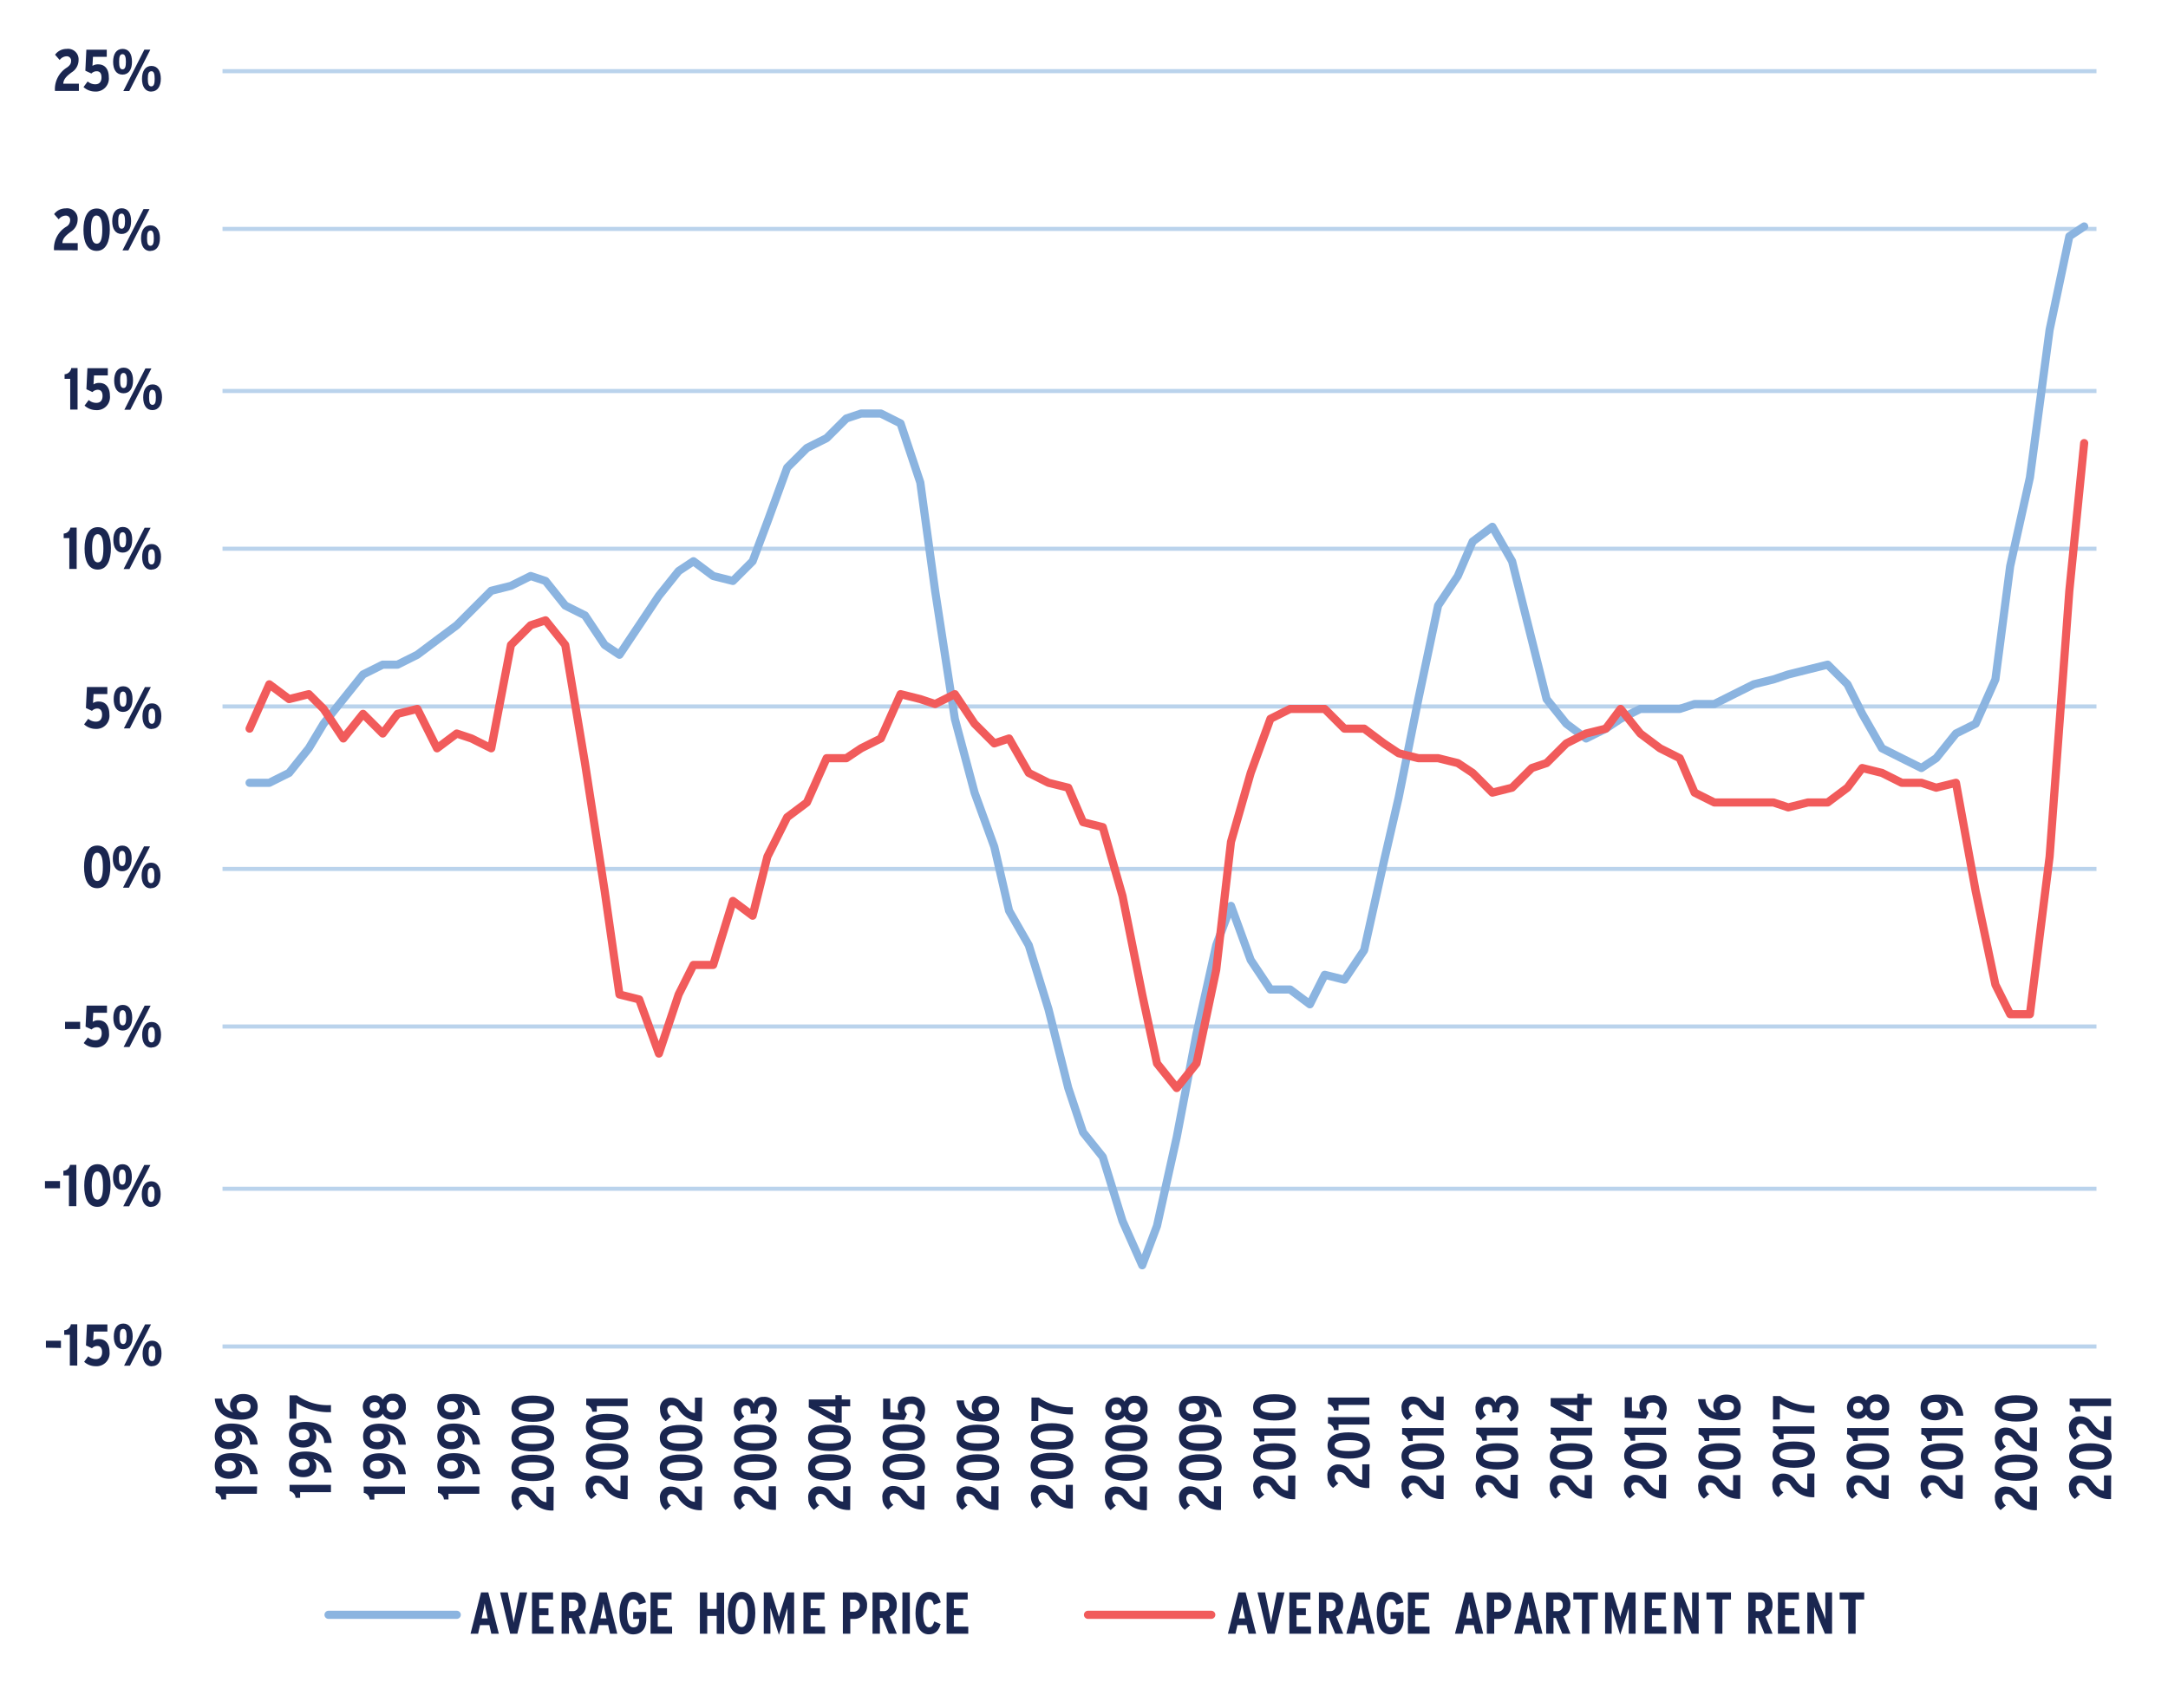 <?xml version="1.0" encoding="UTF-8"?>
<svg xmlns="http://www.w3.org/2000/svg" xmlns:xlink="http://www.w3.org/1999/xlink" id="Layer_1" data-name="Layer 1" viewBox="0 0 412.24 324.91">
  <defs>
    <style>.cls-1,.cls-2,.cls-3,.cls-5,.cls-7,.cls-8{fill:none;}.cls-1{clip-rule:evenodd;}.cls-2{fill-rule:evenodd;}.cls-4{clip-path:url(#clip-path);}.cls-5{stroke:#bad3ec;stroke-width:0.78px;}.cls-5,.cls-7,.cls-8{stroke-linejoin:round;}.cls-6{clip-path:url(#clip-path-3);}.cls-7{stroke:#8bb4e0;}.cls-7,.cls-8{stroke-linecap:round;stroke-width:1.55px;}.cls-8{stroke:#f15b5b;}.cls-9{clip-path:url(#clip-path-6);}.cls-10{fill:#1a2650;}.cls-11{clip-path:url(#clip-path-29);}.cls-12{clip-path:url(#clip-path-30);}.cls-13{clip-path:url(#clip-path-31);}.cls-14{clip-path:url(#clip-path-32);}.cls-15{clip-path:url(#clip-path-33);}.cls-16{clip-path:url(#clip-path-34);}.cls-17{clip-path:url(#clip-path-35);}.cls-18{clip-path:url(#clip-path-36);}.cls-19{clip-path:url(#clip-path-37);}.cls-20{clip-path:url(#clip-path-38);}.cls-21{clip-path:url(#clip-path-39);}.cls-22{clip-path:url(#clip-path-40);}.cls-23{clip-path:url(#clip-path-41);}.cls-24{clip-path:url(#clip-path-42);}.cls-25{clip-path:url(#clip-path-43);}.cls-26{clip-path:url(#clip-path-44);}.cls-27{clip-path:url(#clip-path-45);}.cls-28{clip-path:url(#clip-path-46);}.cls-29{clip-path:url(#clip-path-47);}.cls-30{clip-path:url(#clip-path-48);}.cls-31{clip-path:url(#clip-path-49);}.cls-32{clip-path:url(#clip-path-50);}.cls-33{clip-path:url(#clip-path-51);}.cls-34{clip-path:url(#clip-path-52);}.cls-35{clip-path:url(#clip-path-53);}.cls-36{clip-path:url(#clip-path-54);}.cls-37{clip-path:url(#clip-path-55);}.cls-38{clip-path:url(#clip-path-56);}.cls-39{clip-path:url(#clip-path-57);}.cls-40{clip-path:url(#clip-path-58);}.cls-41{clip-path:url(#clip-path-59);}.cls-42{clip-path:url(#clip-path-60);}.cls-43{clip-path:url(#clip-path-61);}.cls-44{clip-path:url(#clip-path-62);}.cls-45{clip-path:url(#clip-path-63);}.cls-46{clip-path:url(#clip-path-64);}.cls-47{clip-path:url(#clip-path-65);}.cls-48{clip-path:url(#clip-path-66);}.cls-49{clip-path:url(#clip-path-67);}.cls-50{clip-path:url(#clip-path-68);}.cls-51{clip-path:url(#clip-path-69);}.cls-52{clip-path:url(#clip-path-70);}.cls-53{clip-path:url(#clip-path-71);}.cls-54{clip-path:url(#clip-path-72);}.cls-55{clip-path:url(#clip-path-73);}.cls-56{clip-path:url(#clip-path-74);}.cls-57{clip-path:url(#clip-path-75);}.cls-58{clip-path:url(#clip-path-76);}.cls-59{clip-path:url(#clip-path-77);}.cls-60{clip-path:url(#clip-path-78);}.cls-61{clip-path:url(#clip-path-79);}.cls-62{clip-path:url(#clip-path-80);}</style>
    <clipPath id="clip-path">
      <polygon class="cls-1" points="-0.36 324.91 412.24 324.91 412.24 0 -0.36 0 -0.36 324.91 -0.36 324.91"></polygon>
    </clipPath>
    <clipPath id="clip-path-3">
      <polygon class="cls-1" points="41.84 256.56 399.11 256.56 399.11 13.11 41.84 13.11 41.84 256.56 41.84 256.56"></polygon>
    </clipPath>
    <clipPath id="clip-path-6">
      <rect class="cls-3" x="-0.36" width="412.6" height="324.91"></rect>
    </clipPath>
    <clipPath id="clip-path-29">
      <polygon class="cls-1" points="36.21 324.91 52.15 324.91 52.15 201.31 36.21 201.31 36.21 324.91 36.21 324.91"></polygon>
    </clipPath>
    <clipPath id="clip-path-30">
      <rect class="cls-3" x="36.21" y="201.31" width="15.94" height="123.6"></rect>
    </clipPath>
    <clipPath id="clip-path-31">
      <polygon class="cls-1" points="50.28 324.91 66.22 324.91 66.22 203.19 50.28 203.19 50.28 324.91 50.28 324.91"></polygon>
    </clipPath>
    <clipPath id="clip-path-32">
      <rect class="cls-3" x="50.28" y="203.19" width="15.94" height="121.72"></rect>
    </clipPath>
    <clipPath id="clip-path-33">
      <polygon class="cls-1" points="64.34 324.91 80.28 324.91 80.28 201.31 64.34 201.31 64.34 324.91 64.34 324.91"></polygon>
    </clipPath>
    <clipPath id="clip-path-34">
      <rect class="cls-3" x="64.34" y="201.31" width="15.94" height="123.6"></rect>
    </clipPath>
    <clipPath id="clip-path-35">
      <polygon class="cls-1" points="78.41 324.91 94.35 324.91 94.35 201.31 78.41 201.31 78.41 324.91 78.41 324.91"></polygon>
    </clipPath>
    <clipPath id="clip-path-36">
      <rect class="cls-3" x="78.41" y="201.31" width="15.94" height="123.6"></rect>
    </clipPath>
    <clipPath id="clip-path-37">
      <polygon class="cls-1" points="92.47 324.91 108.42 324.91 108.42 192.89 92.47 192.89 92.47 324.91 92.47 324.91"></polygon>
    </clipPath>
    <clipPath id="clip-path-38">
      <rect class="cls-3" x="92.47" y="192.89" width="15.94" height="132.02"></rect>
    </clipPath>
    <clipPath id="clip-path-39">
      <polygon class="cls-1" points="106.54 324.91 122.48 324.91 122.48 199.44 106.54 199.44 106.54 324.91 106.54 324.91"></polygon>
    </clipPath>
    <clipPath id="clip-path-40">
      <rect class="cls-3" x="106.54" y="199.44" width="15.94" height="125.47"></rect>
    </clipPath>
    <clipPath id="clip-path-41">
      <polygon class="cls-1" points="120.61 324.91 136.55 324.91 136.55 192.89 120.61 192.89 120.61 324.91 120.61 324.91"></polygon>
    </clipPath>
    <clipPath id="clip-path-42">
      <rect class="cls-3" x="120.61" y="192.89" width="15.94" height="132.02"></rect>
    </clipPath>
    <clipPath id="clip-path-43">
      <polygon class="cls-1" points="134.67 324.91 150.61 324.91 150.61 193.82 134.67 193.82 134.67 324.91 134.67 324.91"></polygon>
    </clipPath>
    <clipPath id="clip-path-44">
      <rect class="cls-3" x="134.67" y="193.82" width="15.94" height="131.09"></rect>
    </clipPath>
    <clipPath id="clip-path-45">
      <polygon class="cls-1" points="148.74 324.91 164.68 324.91 164.68 192.89 148.74 192.89 148.74 324.91 148.74 324.91"></polygon>
    </clipPath>
    <clipPath id="clip-path-46">
      <rect class="cls-3" x="148.74" y="192.89" width="15.94" height="132.02"></rect>
    </clipPath>
    <clipPath id="clip-path-47">
      <polygon class="cls-1" points="162.8 324.91 178.74 324.91 178.74 193.82 162.8 193.82 162.8 324.91 162.8 324.91"></polygon>
    </clipPath>
    <clipPath id="clip-path-48">
      <rect class="cls-3" x="162.8" y="193.82" width="15.94" height="131.09"></rect>
    </clipPath>
    <clipPath id="clip-path-49">
      <polygon class="cls-1" points="176.87 324.91 192.81 324.91 192.81 192.89 176.87 192.89 176.87 324.91 176.87 324.91"></polygon>
    </clipPath>
    <clipPath id="clip-path-50">
      <rect class="cls-3" x="176.87" y="192.89" width="15.94" height="132.02"></rect>
    </clipPath>
    <clipPath id="clip-path-51">
      <polygon class="cls-1" points="190.94 324.91 206.88 324.91 206.88 194.76 190.94 194.76 190.94 324.91 190.94 324.91"></polygon>
    </clipPath>
    <clipPath id="clip-path-52">
      <rect class="cls-3" x="190.93" y="194.76" width="15.94" height="130.15"></rect>
    </clipPath>
    <clipPath id="clip-path-53">
      <polygon class="cls-1" points="205 324.91 220.94 324.91 220.94 192.89 205 192.89 205 324.91 205 324.91"></polygon>
    </clipPath>
    <clipPath id="clip-path-54">
      <rect class="cls-3" x="205" y="192.89" width="15.94" height="132.02"></rect>
    </clipPath>
    <clipPath id="clip-path-55">
      <polygon class="cls-1" points="219.07 324.91 235.01 324.91 235.01 192.89 219.07 192.89 219.07 324.91 219.07 324.91"></polygon>
    </clipPath>
    <clipPath id="clip-path-56">
      <rect class="cls-3" x="219.07" y="192.89" width="15.94" height="132.02"></rect>
    </clipPath>
    <clipPath id="clip-path-57">
      <polygon class="cls-1" points="234.07 324.91 250.01 324.91 250.01 199.44 234.07 199.44 234.07 324.91 234.07 324.91"></polygon>
    </clipPath>
    <clipPath id="clip-path-58">
      <rect class="cls-3" x="234.07" y="199.44" width="15.94" height="125.47"></rect>
    </clipPath>
    <clipPath id="clip-path-59">
      <polygon class="cls-1" points="248.14 324.91 264.08 324.91 264.08 206.93 248.14 206.93 248.14 324.91 248.14 324.91"></polygon>
    </clipPath>
    <clipPath id="clip-path-60">
      <rect class="cls-3" x="248.14" y="206.93" width="15.94" height="117.98"></rect>
    </clipPath>
    <clipPath id="clip-path-61">
      <polygon class="cls-1" points="262.2 324.91 278.14 324.91 278.14 200.38 262.2 200.38 262.2 324.91 262.2 324.91"></polygon>
    </clipPath>
    <clipPath id="clip-path-62">
      <rect class="cls-3" x="262.2" y="200.38" width="15.94" height="124.53"></rect>
    </clipPath>
    <clipPath id="clip-path-63">
      <polygon class="cls-1" points="276.27 324.91 292.21 324.91 292.21 200.38 276.27 200.38 276.27 324.91 276.27 324.91"></polygon>
    </clipPath>
    <clipPath id="clip-path-64">
      <rect class="cls-3" x="276.27" y="200.38" width="15.94" height="124.53"></rect>
    </clipPath>
    <clipPath id="clip-path-65">
      <polygon class="cls-1" points="290.33 324.91 306.27 324.91 306.27 200.38 290.33 200.38 290.33 324.91 290.33 324.91"></polygon>
    </clipPath>
    <clipPath id="clip-path-66">
      <rect class="cls-3" x="290.33" y="200.38" width="15.94" height="124.53"></rect>
    </clipPath>
    <clipPath id="clip-path-67">
      <polygon class="cls-1" points="304.4 324.91 320.34 324.91 320.34 201.31 304.4 201.31 304.4 324.91 304.4 324.91"></polygon>
    </clipPath>
    <clipPath id="clip-path-68">
      <rect class="cls-3" x="304.4" y="201.31" width="15.94" height="123.6"></rect>
    </clipPath>
    <clipPath id="clip-path-69">
      <polygon class="cls-1" points="318.46 324.91 334.41 324.91 334.41 200.38 318.46 200.38 318.46 324.91 318.46 324.91"></polygon>
    </clipPath>
    <clipPath id="clip-path-70">
      <rect class="cls-3" x="318.46" y="200.38" width="15.94" height="124.53"></rect>
    </clipPath>
    <clipPath id="clip-path-71">
      <polygon class="cls-1" points="332.53 324.91 348.47 324.91 348.47 202.25 332.53 202.25 332.53 324.91 332.53 324.91"></polygon>
    </clipPath>
    <clipPath id="clip-path-72">
      <rect class="cls-3" x="332.53" y="202.25" width="15.94" height="122.66"></rect>
    </clipPath>
    <clipPath id="clip-path-73">
      <polygon class="cls-1" points="346.6 324.91 362.54 324.91 362.54 200.38 346.6 200.38 346.6 324.91 346.6 324.91"></polygon>
    </clipPath>
    <clipPath id="clip-path-74">
      <rect class="cls-3" x="346.6" y="200.38" width="15.94" height="124.53"></rect>
    </clipPath>
    <clipPath id="clip-path-75">
      <polygon class="cls-1" points="360.66 324.91 376.6 324.91 376.6 200.38 360.66 200.38 360.66 324.91 360.66 324.91"></polygon>
    </clipPath>
    <clipPath id="clip-path-76">
      <rect class="cls-3" x="360.66" y="200.38" width="15.94" height="124.53"></rect>
    </clipPath>
    <clipPath id="clip-path-77">
      <polygon class="cls-1" points="374.73 324.91 390.67 324.91 390.67 192.89 374.73 192.89 374.73 324.91 374.73 324.91"></polygon>
    </clipPath>
    <clipPath id="clip-path-78">
      <rect class="cls-3" x="374.73" y="192.89" width="15.94" height="132.02"></rect>
    </clipPath>
    <clipPath id="clip-path-79">
      <polygon class="cls-1" points="388.79 324.91 404.74 324.91 404.74 200.38 388.79 200.38 388.79 324.91 388.79 324.91"></polygon>
    </clipPath>
    <clipPath id="clip-path-80">
      <rect class="cls-3" x="388.79" y="200.38" width="15.94" height="124.53"></rect>
    </clipPath>
  </defs>
  <g class="cls-4">
    <path class="cls-5" d="M42.31,256.09H398.64m-356.33-30H398.64M42.31,195.23H398.64M42.31,134.36H398.64m-356.33-30H398.64m-356.33-30H398.64M42.31,43.54H398.64m-356.33-30H398.64"></path>
  </g>
  <g class="cls-4">
    <line class="cls-5" x1="42.31" y1="165.26" x2="398.64" y2="165.26"></line>
  </g>
  <g class="cls-6">
    <polyline class="cls-7" points="47.46 148.88 51.21 148.88 54.97 147 58.72 142.32 61.53 137.64 65.28 132.96 69.03 128.28 72.78 126.41 75.59 126.41 79.35 124.53 83.1 121.72 86.85 118.92 89.66 116.11 93.41 112.36 97.16 111.42 100.91 109.55 103.73 110.49 107.48 115.17 111.23 117.04 114.98 122.66 117.79 124.53 121.54 118.92 125.29 113.3 129.04 108.61 131.86 106.74 135.61 109.55 139.36 110.49 143.11 106.74 145.92 99.25 149.68 88.95 153.43 85.21 157.18 83.33 160.93 79.59 163.74 78.65 167.49 78.65 171.24 80.53 174.99 91.76 177.81 112.36 181.56 136.71 185.31 150.75 189.06 161.05 191.87 173.22 195.62 179.78 199.37 191.95 203.13 206.93 205.94 215.36 209.69 220.04 213.44 232.21 217.19 240.64 220 233.15 223.75 216.29 227.51 196.63 231.26 179.78 234.07 172.29 237.82 182.59 241.57 188.2 245.32 188.2 249.07 191.01 251.89 185.4 255.64 186.33 259.39 180.71 263.14 163.86 265.95 151.69 269.7 132.96 273.45 115.17 277.2 109.55 280.02 103 283.77 100.19 287.52 106.74 291.27 121.72 294.08 132.96 297.83 137.64 301.59 140.45 305.34 138.58 308.15 136.71 311.9 134.83 315.65 134.83 319.4 134.83 322.22 133.9 325.97 133.9 329.72 132.02 333.47 130.15 337.22 129.22 340.03 128.28 343.78 127.34 347.53 126.41 351.29 130.15 354.1 135.77 357.85 142.32 361.6 144.2 365.35 146.07 368.16 144.2 371.92 139.51 375.67 137.64 379.42 129.22 382.23 107.68 385.98 90.83 389.73 62.73 393.48 44.94 396.3 43.07"></polyline>
  </g>
  <g class="cls-6">
    <polyline class="cls-8" points="47.46 138.58 51.21 130.15 54.97 132.96 58.72 132.02 61.53 134.83 65.28 140.45 69.03 135.77 72.78 139.51 75.59 135.77 79.35 134.83 83.1 142.32 86.85 139.51 89.66 140.45 93.41 142.32 97.16 122.66 100.91 118.92 103.73 117.98 107.48 122.66 111.23 145.13 114.98 169.48 117.79 189.14 121.54 190.08 125.29 200.38 129.04 189.14 131.86 183.52 135.61 183.52 139.36 171.35 143.11 174.16 145.92 162.92 149.68 155.43 153.43 152.62 157.18 144.2 160.93 144.2 163.74 142.32 167.49 140.45 171.24 132.02 174.99 132.96 177.81 133.9 181.56 132.02 185.31 137.64 189.06 141.39 191.87 140.45 195.62 147 199.37 148.88 203.13 149.81 205.94 156.37 209.69 157.31 213.44 170.41 217.19 189.14 220 202.25 223.75 206.93 227.51 202.25 231.26 184.46 234.07 160.11 237.82 147 241.57 136.71 245.32 134.83 249.07 134.83 251.89 134.83 255.64 138.58 259.39 138.58 263.14 141.39 265.95 143.26 269.7 144.2 273.45 144.2 277.2 145.13 280.02 147 283.77 150.75 287.52 149.81 291.27 146.07 294.08 145.13 297.83 141.39 301.59 139.51 305.34 138.58 308.15 134.83 311.9 139.51 315.65 142.32 319.4 144.2 322.22 150.75 325.97 152.62 329.72 152.62 333.47 152.62 337.22 152.62 340.03 153.56 343.78 152.62 347.53 152.62 351.29 149.81 354.1 146.07 357.85 147 361.6 148.88 365.35 148.88 368.16 149.81 371.92 148.88 375.67 169.48 379.42 187.27 382.23 192.89 385.98 192.89 389.73 162.92 393.48 112.36 396.3 84.27"></polyline>
  </g>
  <g class="cls-4">
    <g class="cls-9">
      <path class="cls-10" d="M8.73,256.32V255h2.86v1.37Z"></path>
    </g>
  </g>
  <g class="cls-4">
    <g class="cls-9">
      <path class="cls-10" d="M13.28,259.71v-5.85H12.21V253a1.36,1.36,0,0,0,1.27-1.14h1.21v7.86Z"></path>
      <path class="cls-10" d="M18.19,259.84A3.23,3.23,0,0,1,16,259l.78-1.06a2.21,2.21,0,0,0,1.46.54c.8,0,1.18-.52,1.18-1.32s-.35-1.17-.93-1.17a1.43,1.43,0,0,0-1,.44l-1.14-.54.19-4h3.88v1.36H17.82l-.1,1.72a1.89,1.89,0,0,1,1.11-.29c1.15,0,2,.8,2,2.42A2.48,2.48,0,0,1,18.19,259.84Z"></path>
      <path class="cls-10" d="M23.42,256.61c-1.16,0-1.78-.93-1.78-2.42s.62-2.46,1.8-2.46,1.79.94,1.79,2.44S24.59,256.61,23.42,256.61Zm0-3.87c-.51,0-.64.49-.64,1.43s.15,1.45.65,1.45.64-.58.64-1.43S23.94,252.74,23.43,252.74Zm1.29,7H23.59l4-7.86h1.13Zm4.19.13c-1.16,0-1.78-.93-1.78-2.43s.62-2.46,1.8-2.46,1.79,1,1.79,2.44S30.08,259.84,28.91,259.84Zm0-3.88c-.51,0-.64.5-.64,1.43s.14,1.45.65,1.45.64-.57.64-1.43S29.42,256,28.92,256Z"></path>
    </g>
  </g>
  <g class="cls-4">
    <g class="cls-9">
      <path class="cls-10" d="M8.55,226v-1.37h2.86V226Z"></path>
    </g>
  </g>
  <g class="cls-4">
    <g class="cls-9">
      <path class="cls-10" d="M13.11,229.4v-5.85H12.05v-.87a1.38,1.38,0,0,0,1.27-1.14h1.2v7.86Z"></path>
      <path class="cls-10" d="M18.51,229.53c-1.83,0-2.49-1.79-2.49-4.05s.68-4.06,2.52-4.06,2.48,1.79,2.48,4S20.34,229.53,18.51,229.53Zm0-6.74c-.75,0-1.07.9-1.07,2.67s.33,2.7,1.1,2.7,1.05-.9,1.05-2.68S19.27,222.79,18.51,222.79Z"></path>
      <path class="cls-10" d="M23.26,226.3c-1.16,0-1.77-.93-1.77-2.42s.61-2.46,1.8-2.46,1.78.94,1.78,2.44S24.43,226.3,23.26,226.3Zm0-3.87c-.5,0-.64.49-.64,1.43s.15,1.44.66,1.44.64-.57.64-1.42S23.78,222.43,23.27,222.43Zm1.3,7H23.43l4-7.86H28.6Zm4.18.13c-1.16,0-1.78-.93-1.78-2.43s.62-2.46,1.8-2.46,1.79,1,1.79,2.44S29.92,229.53,28.75,229.53Zm0-3.88c-.5,0-.64.5-.64,1.43s.15,1.45.65,1.45.64-.57.64-1.43S29.27,225.65,28.76,225.65Z"></path>
    </g>
  </g>
  <g class="cls-4">
    <g class="cls-9">
      <path class="cls-10" d="M12.37,195.71v-1.37h2.87v1.37Z"></path>
    </g>
  </g>
  <g class="cls-4">
    <g class="cls-9">
      <path class="cls-10" d="M18.09,199.23a3.31,3.31,0,0,1-2.17-.85l.79-1.07a2.19,2.19,0,0,0,1.45.54c.81,0,1.18-.52,1.18-1.32s-.35-1.16-.92-1.16a1.4,1.4,0,0,0-1,.43l-1.15-.54.19-4h3.88v1.36H17.72l-.1,1.72a1.91,1.91,0,0,1,1.11-.29c1.15,0,2,.8,2,2.42A2.48,2.48,0,0,1,18.09,199.23Z"></path>
      <path class="cls-10" d="M23.33,196c-1.16,0-1.78-.93-1.78-2.42s.62-2.46,1.8-2.46,1.79.94,1.79,2.44S24.5,196,23.33,196Zm0-3.87c-.51,0-.64.49-.64,1.43s.14,1.45.65,1.45.64-.58.64-1.43S23.84,192.13,23.34,192.13Zm1.29,7H23.5l4-7.86h1.14Zm4.18.13c-1.15,0-1.77-.93-1.77-2.43s.62-2.46,1.8-2.46,1.79.95,1.79,2.44S30,199.23,28.81,199.23Zm0-3.88c-.51,0-.65.5-.65,1.43s.15,1.45.66,1.45.64-.57.64-1.43S29.33,195.35,28.83,195.35Z"></path>
    </g>
  </g>
  <g class="cls-4">
    <g class="cls-9">
      <path class="cls-10" d="M18.48,168.93c-1.84,0-2.5-1.79-2.5-4.05s.69-4.06,2.52-4.06,2.48,1.79,2.48,4S20.3,168.93,18.48,168.93Zm0-6.74c-.76,0-1.07.9-1.07,2.67s.32,2.7,1.09,2.7,1.06-.9,1.06-2.68S19.23,162.19,18.48,162.19Z"></path>
      <path class="cls-10" d="M23.23,165.71c-1.16,0-1.78-.94-1.78-2.43s.62-2.46,1.8-2.46,1.79.94,1.79,2.44S24.4,165.71,23.23,165.71Zm0-3.88c-.51,0-.64.49-.64,1.43s.14,1.45.65,1.45.64-.58.64-1.43S23.74,161.83,23.24,161.83Zm1.29,7H23.39l4-7.86h1.14Zm4.18.13c-1.15,0-1.77-.93-1.77-2.43s.62-2.46,1.8-2.46,1.78,1,1.78,2.44S29.88,168.93,28.71,168.93Zm0-3.88c-.5,0-.64.5-.64,1.43s.15,1.45.66,1.45.64-.57.64-1.43S29.23,165.05,28.72,165.05Z"></path>
    </g>
  </g>
  <g class="cls-4">
    <g class="cls-9">
      <path class="cls-10" d="M18.16,138.63a3.23,3.23,0,0,1-2.17-.86l.79-1.06a2.19,2.19,0,0,0,1.45.54c.81,0,1.18-.52,1.18-1.32s-.35-1.17-.92-1.17a1.41,1.41,0,0,0-1,.44l-1.15-.54.19-4h3.88V132H17.79l-.1,1.72a1.89,1.89,0,0,1,1.11-.29c1.15,0,2,.79,2,2.42A2.48,2.48,0,0,1,18.16,138.63Z"></path>
      <path class="cls-10" d="M23.39,135.4c-1.16,0-1.77-.93-1.77-2.42s.61-2.46,1.8-2.46,1.78.94,1.78,2.44S24.56,135.4,23.39,135.4Zm0-3.87c-.5,0-.64.49-.64,1.43s.15,1.44.66,1.44.64-.57.64-1.42S23.91,131.53,23.4,131.53Zm1.3,7H23.56l4-7.86h1.13Zm4.18.13c-1.16,0-1.78-.93-1.78-2.43s.62-2.46,1.8-2.46,1.79.95,1.79,2.44S30.05,138.63,28.88,138.63Zm0-3.88c-.5,0-.64.5-.64,1.43s.15,1.45.65,1.45.64-.58.64-1.43S29.4,134.75,28.89,134.75Z"></path>
    </g>
  </g>
  <g class="cls-4">
    <g class="cls-9">
      <path class="cls-10" d="M13.18,108.2v-5.85H12.11v-.87a1.37,1.37,0,0,0,1.27-1.14h1.2v7.86Z"></path>
      <path class="cls-10" d="M18.58,108.33c-1.83,0-2.5-1.79-2.5-4s.69-4.07,2.52-4.07,2.49,1.78,2.49,4S20.4,108.33,18.58,108.33Zm0-6.74c-.75,0-1.07.9-1.07,2.67s.33,2.7,1.09,2.7,1.06-.9,1.06-2.67S19.33,101.59,18.58,101.59Z"></path>
      <path class="cls-10" d="M23.33,105.1c-1.16,0-1.78-.93-1.78-2.42s.62-2.46,1.8-2.46,1.79.94,1.79,2.44S24.5,105.1,23.33,105.1Zm0-3.87c-.51,0-.64.49-.64,1.43s.14,1.45.65,1.45.64-.58.64-1.43S23.85,101.23,23.34,101.23Zm1.29,7H23.5l4-7.86h1.14Zm4.19.13c-1.16,0-1.78-.93-1.78-2.43s.62-2.46,1.8-2.46,1.79,1,1.79,2.44S30,108.33,28.82,108.33Zm0-3.88c-.51,0-.64.5-.64,1.43s.14,1.45.65,1.45.64-.57.64-1.43S29.33,104.45,28.83,104.45Z"></path>
    </g>
  </g>
  <g class="cls-4">
    <g class="cls-9">
      <path class="cls-10" d="M13.35,77.9V72.05H12.28v-.87A1.37,1.37,0,0,0,13.55,70h1.2V77.9Z"></path>
      <path class="cls-10" d="M18.25,78a3.27,3.27,0,0,1-2.17-.86l.79-1.06a2.19,2.19,0,0,0,1.45.54c.81,0,1.18-.52,1.18-1.32s-.35-1.17-.92-1.17a1.41,1.41,0,0,0-1,.44l-1.15-.54.19-4h3.88V71.4H17.88l-.1,1.72a1.92,1.92,0,0,1,1.12-.29c1.14,0,2,.79,2,2.42A2.48,2.48,0,0,1,18.25,78Z"></path>
      <path class="cls-10" d="M23.49,74.8c-1.16,0-1.78-.93-1.78-2.42s.62-2.46,1.8-2.46,1.79.94,1.79,2.44S24.66,74.8,23.49,74.8Zm0-3.87c-.51,0-.64.49-.64,1.43s.14,1.44.65,1.44.64-.57.64-1.42S24,70.93,23.5,70.93Zm1.29,7H23.65l4-7.86h1.14ZM29,78c-1.15,0-1.77-.93-1.77-2.43s.62-2.46,1.8-2.46,1.78,1,1.78,2.44S30.14,78,29,78Zm0-3.88c-.51,0-.65.5-.65,1.43S28.49,77,29,77s.64-.57.64-1.43S29.49,74.15,29,74.15Z"></path>
    </g>
  </g>
  <g class="cls-4">
    <g class="cls-9">
      <path class="cls-10" d="M10.27,47.59a4.86,4.86,0,0,1,2.32-4.47,1.37,1.37,0,0,0,.74-1.19.81.81,0,0,0-.9-.92,1.67,1.67,0,0,0-1.26.71l-.88-1a2.69,2.69,0,0,1,2.19-1.09,2,2,0,0,1,2.28,2.12,2.75,2.75,0,0,1-1.3,2.33c-1.07.79-1.55,1.32-1.6,2.16h2.92v1.37Z"></path>
      <path class="cls-10" d="M18.37,47.72c-1.83,0-2.5-1.79-2.5-4s.69-4.07,2.52-4.07,2.49,1.79,2.49,4S20.19,47.72,18.37,47.72Zm0-6.74c-.75,0-1.07.9-1.07,2.67s.33,2.7,1.09,2.7,1.06-.9,1.06-2.67S19.12,41,18.37,41Z"></path>
      <path class="cls-10" d="M23.12,44.5c-1.16,0-1.78-.94-1.78-2.43s.62-2.46,1.8-2.46,1.79.94,1.79,2.44S24.29,44.5,23.12,44.5Zm0-3.88c-.51,0-.64.5-.64,1.43s.14,1.45.65,1.45.64-.58.64-1.43S23.64,40.62,23.13,40.62Zm1.29,7H23.29l4-7.86h1.14Zm4.19.13c-1.16,0-1.78-.93-1.78-2.43s.62-2.46,1.8-2.46,1.79,1,1.79,2.44S29.78,47.72,28.61,47.72Zm0-3.88c-.51,0-.64.5-.64,1.43s.14,1.45.65,1.45.64-.57.64-1.43S29.12,43.84,28.62,43.84Z"></path>
    </g>
  </g>
  <g class="cls-4">
    <g class="cls-9">
      <path class="cls-10" d="M10.45,17.29a4.85,4.85,0,0,1,2.31-4.47c.54-.4.75-.72.75-1.19a.81.81,0,0,0-.9-.92,1.69,1.69,0,0,0-1.26.7l-.88-1A2.69,2.69,0,0,1,12.66,9.3a2,2,0,0,1,2.28,2.12,2.75,2.75,0,0,1-1.3,2.33c-1.07.8-1.55,1.32-1.61,2.17H15v1.37Z"></path>
      <path class="cls-10" d="M18.05,17.41a3.29,3.29,0,0,1-2.17-.85l.79-1.07a2.19,2.19,0,0,0,1.45.54c.81,0,1.18-.52,1.18-1.32s-.35-1.16-.92-1.16a1.4,1.4,0,0,0-1,.43l-1.15-.53.19-4h3.88v1.36H17.68l-.1,1.72a1.91,1.91,0,0,1,1.11-.29c1.15,0,2,.8,2,2.43A2.48,2.48,0,0,1,18.05,17.41Z"></path>
      <path class="cls-10" d="M23.29,14.19c-1.16,0-1.78-.94-1.78-2.43s.62-2.46,1.8-2.46,1.79.94,1.79,2.44S24.46,14.19,23.29,14.19Zm0-3.88c-.51,0-.64.5-.64,1.43s.14,1.45.65,1.45.64-.58.64-1.43S23.8,10.31,23.3,10.31Zm1.29,7H23.45l4-7.87h1.14Zm4.18.12C27.62,17.41,27,16.48,27,15s.62-2.46,1.8-2.46,1.78,1,1.78,2.44S29.94,17.41,28.77,17.41Zm0-3.87c-.51,0-.65.49-.65,1.42s.15,1.45.66,1.45.64-.57.64-1.43S29.29,13.54,28.79,13.54Z"></path>
    </g>
  </g>
  <g class="cls-11">
    <g class="cls-12">
      <path class="cls-10" d="M48.84,284.11H43v1.07H42.1A1.38,1.38,0,0,0,41,283.91v-1.2h7.88Z"></path>
      <path class="cls-10" d="M49,280.37H47.55a2.64,2.64,0,0,0-2.1-2.58,1.73,1.73,0,0,1,.6,1.46c0,1-.83,2-2.45,2-1.79,0-2.76-1-2.76-2.46s.92-2.41,3.18-2.41C46.71,276.39,48.75,277.58,49,280.37Zm-6.81-1.49c0,.69.63,1,1.36,1s1.27-.34,1.27-1a1.1,1.1,0,0,0-1.24-1.11C42.79,277.76,42.15,278.05,42.15,278.88Z"></path>
      <path class="cls-10" d="M49,274.74H47.55a2.64,2.64,0,0,0-2.1-2.58,1.73,1.73,0,0,1,.6,1.46c0,1-.83,2-2.45,2-1.79,0-2.76-1-2.76-2.46s.92-2.41,3.18-2.41C46.71,270.76,48.75,272,49,274.74Zm-6.81-1.49c0,.68.63,1,1.36,1s1.27-.34,1.27-1a1.1,1.1,0,0,0-1.24-1.11C42.79,272.13,42.15,272.42,42.15,273.25Z"></path>
      <path class="cls-10" d="M49,267.57C49,269,48,270,45.78,270c-2.69,0-4.73-1.19-4.94-4h1.41a2.64,2.64,0,0,0,2.1,2.59,1.74,1.74,0,0,1-.6-1.46c0-1,.84-2,2.46-2C48,265.11,49,266.1,49,267.57ZM45,267.5a1.1,1.1,0,0,0,1.24,1.11c.76,0,1.4-.29,1.4-1.12s-.63-1-1.36-1S45,266.81,45,267.5Z"></path>
    </g>
  </g>
  <g class="cls-13">
    <g class="cls-14">
      <path class="cls-10" d="M62.93,283.8H57.07v1.07H56.2a1.38,1.38,0,0,0-1.14-1.27v-1.2h7.87Z"></path>
      <path class="cls-10" d="M63.06,280.06H61.65a2.63,2.63,0,0,0-2.1-2.58,1.72,1.72,0,0,1,.59,1.46c0,1-.83,2-2.45,2-1.79,0-2.75-1-2.75-2.46s.92-2.41,3.18-2.41C60.81,276.08,62.84,277.27,63.06,280.06Zm-6.82-1.49c0,.68.63,1,1.36,1s1.27-.34,1.27-1a1.09,1.09,0,0,0-1.23-1.11C56.88,277.45,56.24,277.74,56.24,278.57Z"></path>
      <path class="cls-10" d="M63.06,274.43H61.65a2.63,2.63,0,0,0-2.1-2.58,1.72,1.72,0,0,1,.59,1.46c0,1-.83,2-2.45,2-1.79,0-2.75-1-2.75-2.46s.92-2.41,3.18-2.41C60.81,270.45,62.84,271.64,63.06,274.43Zm-6.82-1.49c0,.68.63,1,1.36,1s1.27-.34,1.27-1a1.09,1.09,0,0,0-1.23-1.11C56.88,271.82,56.24,272.11,56.24,272.94Z"></path>
      <path class="cls-10" d="M62.93,267.23v1.35a11.5,11.5,0,0,1-6.56-1.75v3H55.06v-4.45h1.41A9.93,9.93,0,0,0,62.93,267.23Z"></path>
    </g>
  </g>
  <g class="cls-15">
    <g class="cls-16">
      <path class="cls-10" d="M77,284.13H71.18v1.07H70.3a1.37,1.37,0,0,0-1.13-1.27v-1.2H77Z"></path>
      <path class="cls-10" d="M77.16,280.39h-1.4a2.64,2.64,0,0,0-2.11-2.58,1.71,1.71,0,0,1,.6,1.46c0,1-.83,2-2.45,2-1.79,0-2.76-1-2.76-2.46s.92-2.41,3.18-2.41C74.91,276.41,77,277.6,77.16,280.39Zm-6.81-1.49c0,.68.63,1,1.36,1s1.27-.34,1.27-1a1.1,1.1,0,0,0-1.24-1.11C71,277.78,70.35,278.07,70.35,278.9Z"></path>
      <path class="cls-10" d="M77.16,274.76h-1.4a2.64,2.64,0,0,0-2.11-2.58,1.73,1.73,0,0,1,.6,1.46c0,1-.83,2-2.45,2-1.79,0-2.76-1-2.76-2.46s.92-2.41,3.18-2.41C74.91,270.78,77,272,77.16,274.76Zm-6.81-1.49c0,.68.63,1,1.36,1s1.27-.34,1.27-1a1.1,1.1,0,0,0-1.24-1.11C71,272.15,70.35,272.44,70.35,273.27Z"></path>
      <path class="cls-10" d="M77.16,267.54A2.28,2.28,0,0,1,74.69,270a1.94,1.94,0,0,1-1.9-1.12,1.69,1.69,0,0,1-1.5.81,2.16,2.16,0,1,1,0-4.31,1.66,1.66,0,0,1,1.5.82,1.94,1.94,0,0,1,1.9-1.12A2.28,2.28,0,0,1,77.16,267.54Zm-6.85,0c0,.65.44.88,1,.88a.88.88,0,1,0,0-1.76C70.75,266.66,70.31,266.89,70.31,267.54Zm3.21,0a1.05,1.05,0,0,0,1.17,1.11,1.11,1.11,0,1,0,0-2.22A1.05,1.05,0,0,0,73.52,267.54Z"></path>
    </g>
  </g>
  <g class="cls-17">
    <g class="cls-18">
      <path class="cls-10" d="M91.14,284.11H85.28v1.07h-.87a1.38,1.38,0,0,0-1.14-1.27v-1.2h7.87Z"></path>
      <path class="cls-10" d="M91.27,280.37H89.86a2.64,2.64,0,0,0-2.1-2.58,1.72,1.72,0,0,1,.59,1.46c0,1-.83,2-2.45,2-1.79,0-2.75-1-2.75-2.46s.92-2.41,3.18-2.41C89,276.39,91.05,277.58,91.27,280.37Zm-6.82-1.49c0,.69.63,1,1.36,1s1.27-.34,1.27-1a1.09,1.09,0,0,0-1.23-1.11C85.09,277.76,84.45,278.05,84.45,278.88Z"></path>
      <path class="cls-10" d="M91.27,274.74H89.86a2.64,2.64,0,0,0-2.1-2.58,1.72,1.72,0,0,1,.59,1.46c0,1-.83,2-2.45,2-1.79,0-2.75-1-2.75-2.46s.92-2.41,3.18-2.41C89,270.76,91.05,272,91.27,274.74Zm-6.82-1.49c0,.68.63,1,1.36,1s1.27-.34,1.27-1a1.09,1.09,0,0,0-1.23-1.11C85.09,272.13,84.45,272.42,84.45,273.25Z"></path>
      <path class="cls-10" d="M91.27,269.11H89.86a2.64,2.64,0,0,0-2.1-2.58,1.72,1.72,0,0,1,.59,1.46c0,1-.83,2-2.45,2-1.79,0-2.75-1-2.75-2.46s.92-2.41,3.18-2.41C89,265.13,91.05,266.32,91.27,269.11Zm-6.82-1.49c0,.69.63,1,1.36,1s1.27-.34,1.27-1a1.09,1.09,0,0,0-1.23-1.11C85.09,266.5,84.45,266.79,84.45,267.62Z"></path>
    </g>
  </g>
  <g class="cls-19">
    <g class="cls-20">
      <path class="cls-10" d="M105.25,287.28a4.87,4.87,0,0,1-4.48-2.32,1.39,1.39,0,0,0-1.19-.74.81.81,0,0,0-.92.9,1.67,1.67,0,0,0,.71,1.26l-1,.87a2.66,2.66,0,0,1-1.09-2.18,2,2,0,0,1,2.13-2.27,2.74,2.74,0,0,1,2.32,1.29c.8,1.07,1.33,1.55,2.18,1.6v-2.92h1.37Z"></path>
      <path class="cls-10" d="M105.37,279.19c0,1.83-1.79,2.49-4.05,2.49s-4.07-.68-4.07-2.51,1.79-2.49,4-2.49S105.37,277.37,105.37,279.19Zm-6.75,0c0,.75.9,1.07,2.68,1.07s2.7-.33,2.7-1.09-.9-1.06-2.68-1.06S98.62,278.44,98.62,279.19Z"></path>
      <path class="cls-10" d="M105.37,273.56c0,1.83-1.79,2.49-4.05,2.49s-4.07-.68-4.07-2.51,1.79-2.48,4-2.48S105.37,271.74,105.37,273.56Zm-6.75,0c0,.75.9,1.07,2.68,1.07s2.7-.33,2.7-1.09-.9-1.06-2.68-1.06S98.62,272.81,98.62,273.56Z"></path>
      <path class="cls-10" d="M105.37,267.93c0,1.83-1.79,2.49-4.05,2.49s-4.07-.68-4.07-2.51,1.79-2.48,4-2.48S105.37,266.11,105.37,267.93Zm-6.75,0c0,.75.9,1.07,2.68,1.07s2.7-.33,2.7-1.09-.9-1.06-2.68-1.06S98.62,267.18,98.62,267.93Z"></path>
    </g>
  </g>
  <g class="cls-21">
    <g class="cls-22">
      <path class="cls-10" d="M119.34,285.13a4.87,4.87,0,0,1-4.47-2.31,1.4,1.4,0,0,0-1.2-.74.81.81,0,0,0-.92.89,1.67,1.67,0,0,0,.71,1.26l-1,.88a2.67,2.67,0,0,1-1.09-2.19,2,2,0,0,1,2.12-2.27,2.76,2.76,0,0,1,2.33,1.29c.8,1.07,1.33,1.55,2.17,1.61v-2.92h1.37Z"></path>
      <path class="cls-10" d="M119.47,277c0,1.83-1.79,2.5-4,2.5s-4.07-.69-4.07-2.52,1.79-2.48,4.05-2.48S119.47,275.22,119.47,277Zm-6.75,0c0,.75.9,1.07,2.68,1.07s2.69-.33,2.69-1.09-.9-1.06-2.67-1.06S112.72,276.29,112.72,277Z"></path>
      <path class="cls-10" d="M119.47,271.41c0,1.83-1.79,2.5-4,2.5s-4.07-.69-4.07-2.52,1.79-2.48,4.05-2.48S119.47,269.59,119.47,271.41Zm-6.75,0c0,.76.9,1.07,2.68,1.07s2.69-.33,2.69-1.09-.9-1.06-2.67-1.06S112.72,270.66,112.72,271.41Z"></path>
      <path class="cls-10" d="M119.34,267.43h-5.86v1.07h-.87a1.38,1.38,0,0,0-1.14-1.27V266h7.87Z"></path>
    </g>
  </g>
  <g class="cls-23">
    <g class="cls-24">
      <path class="cls-10" d="M133.46,287.22a4.88,4.88,0,0,1-4.48-2.31,1.39,1.39,0,0,0-1.19-.74.81.81,0,0,0-.92.9,1.67,1.67,0,0,0,.71,1.25l-1,.88a2.69,2.69,0,0,1-1.09-2.19,2,2,0,0,1,2.13-2.27,2.74,2.74,0,0,1,2.32,1.29c.8,1.07,1.33,1.55,2.18,1.61v-2.92h1.37Z"></path>
      <path class="cls-10" d="M133.58,279.13c0,1.83-1.79,2.5-4.05,2.5s-4.07-.69-4.07-2.52,1.79-2.48,4-2.48S133.58,277.31,133.58,279.13Zm-6.75,0c0,.76.9,1.07,2.68,1.07s2.7-.33,2.7-1.09-.9-1.06-2.68-1.06S126.83,278.38,126.83,279.13Z"></path>
      <path class="cls-10" d="M133.58,273.5c0,1.83-1.79,2.5-4.05,2.5s-4.07-.69-4.07-2.52,1.79-2.48,4-2.48S133.58,271.68,133.58,273.5Zm-6.75,0c0,.75.9,1.07,2.68,1.07s2.7-.33,2.7-1.09-.9-1.06-2.68-1.06S126.83,272.75,126.83,273.5Z"></path>
      <path class="cls-10" d="M133.46,270.33A4.88,4.88,0,0,1,129,268a1.39,1.39,0,0,0-1.19-.74.81.81,0,0,0-.92.9,1.67,1.67,0,0,0,.71,1.25l-1,.88a2.68,2.68,0,0,1-1.09-2.19,2,2,0,0,1,2.13-2.27,2.74,2.74,0,0,1,2.32,1.29c.8,1.07,1.33,1.55,2.18,1.61v-2.92h1.37Z"></path>
    </g>
  </g>
  <g class="cls-25">
    <g class="cls-26">
      <path class="cls-10" d="M147.55,287.16a4.87,4.87,0,0,1-4.47-2.32,1.4,1.4,0,0,0-1.2-.74.81.81,0,0,0-.92.9,1.69,1.69,0,0,0,.71,1.26l-1,.87a2.65,2.65,0,0,1-1.09-2.19,2,2,0,0,1,2.12-2.27A2.75,2.75,0,0,1,144,284c.8,1.06,1.33,1.54,2.17,1.6v-2.92h1.37Z"></path>
      <path class="cls-10" d="M147.68,279.07c0,1.83-1.79,2.49-4.05,2.49s-4.07-.69-4.07-2.52,1.78-2.48,4-2.48S147.68,277.25,147.68,279.07Zm-6.75,0c0,.75.9,1.06,2.67,1.06s2.7-.32,2.7-1.09-.9-1.05-2.67-1.05S140.93,278.31,140.93,279.07Z"></path>
      <path class="cls-10" d="M147.68,273.44c0,1.83-1.79,2.49-4.05,2.49s-4.07-.68-4.07-2.52,1.78-2.48,4-2.48S147.68,271.62,147.68,273.44Zm-6.75,0c0,.75.9,1.06,2.67,1.06s2.7-.32,2.7-1.09-.9-1.05-2.67-1.05S140.93,272.68,140.93,273.44Z"></path>
      <path class="cls-10" d="M147.68,268.17a2.65,2.65,0,0,1-1.44,2.41l-.79-1.11a1.55,1.55,0,0,0,.84-1.35,1,1,0,0,0-1.07-1.05c-.79,0-1.13.52-1.13,1.25v.54h-1.36v-.55c0-.65-.29-1-.86-1a.83.83,0,0,0-.92.92,1.53,1.53,0,0,0,.59,1.14l-1,.95a2.59,2.59,0,0,1-1-2.18,2.05,2.05,0,0,1,2.14-2.24,1.58,1.58,0,0,1,1.63,1.1,1.8,1.8,0,0,1,1.86-1.33A2.31,2.31,0,0,1,147.68,268.17Z"></path>
    </g>
  </g>
  <g class="cls-27">
    <g class="cls-28">
      <path class="cls-10" d="M161.66,287.18a4.88,4.88,0,0,1-4.48-2.31,1.39,1.39,0,0,0-1.19-.74.81.81,0,0,0-.92.9,1.67,1.67,0,0,0,.71,1.25l-1,.88a2.68,2.68,0,0,1-1.09-2.19,2,2,0,0,1,2.13-2.27,2.74,2.74,0,0,1,2.32,1.29c.8,1.07,1.33,1.55,2.18,1.61v-2.92h1.37Z"></path>
      <path class="cls-10" d="M161.78,279.09c0,1.83-1.79,2.5-4.05,2.5s-4.07-.69-4.07-2.52,1.79-2.48,4.05-2.48S161.78,277.28,161.78,279.09Zm-6.75,0c0,.76.9,1.07,2.68,1.07s2.7-.32,2.7-1.09-.9-1.05-2.68-1.05S155,278.34,155,279.09Z"></path>
      <path class="cls-10" d="M161.78,273.46c0,1.84-1.79,2.5-4.05,2.5s-4.07-.69-4.07-2.52,1.79-2.48,4.05-2.48S161.78,271.65,161.78,273.46Zm-6.75,0c0,.76.9,1.07,2.68,1.07s2.7-.32,2.7-1.09-.9-1.05-2.68-1.05S155,272.71,155,273.46Z"></path>
      <path class="cls-10" d="M160.05,266.16h1.61v1.31h-1.61v3.08h-1.11l-5.15-2.89v-1.5h5.06v-.81h1.2ZM156.8,268l1.15.62c.3.16.67.38.91.53,0-.23,0-.58,0-.92v-.74H157c-.58,0-.94,0-1.32,0A8.66,8.66,0,0,1,156.8,268Z"></path>
    </g>
  </g>
  <g class="cls-29">
    <g class="cls-30">
      <path class="cls-10" d="M175.76,287.11a4.85,4.85,0,0,1-4.47-2.32,1.4,1.4,0,0,0-1.2-.74.81.81,0,0,0-.92.9,1.67,1.67,0,0,0,.71,1.26l-1,.87a2.63,2.63,0,0,1-1.09-2.18,2,2,0,0,1,2.12-2.27,2.76,2.76,0,0,1,2.33,1.29c.8,1.07,1.33,1.55,2.17,1.6V282.6h1.37Z"></path>
      <path class="cls-10" d="M175.89,279c0,1.83-1.79,2.49-4,2.49s-4.07-.68-4.07-2.51,1.78-2.49,4-2.49S175.89,277.2,175.89,279Zm-6.75,0c0,.75.9,1.07,2.67,1.07s2.7-.33,2.7-1.09-.9-1.06-2.67-1.06S169.14,278.27,169.14,279Z"></path>
      <path class="cls-10" d="M175.89,273.39c0,1.83-1.79,2.49-4,2.49s-4.07-.68-4.07-2.51,1.78-2.48,4-2.48S175.89,271.57,175.89,273.39Zm-6.75,0c0,.75.9,1.07,2.67,1.07s2.7-.33,2.7-1.09-.9-1.06-2.67-1.06S169.14,272.64,169.14,273.39Z"></path>
      <path class="cls-10" d="M175.89,268.25a3.23,3.23,0,0,1-.86,2.17l-1.07-.78a2.14,2.14,0,0,0,.54-1.45c0-.81-.52-1.18-1.31-1.18s-1.17.35-1.17.92a1.37,1.37,0,0,0,.44,1l-.54,1.14-4-.19V266h1.36v2.63l1.72.1a1.92,1.92,0,0,1-.29-1.12c0-1.14.8-2,2.43-2A2.49,2.49,0,0,1,175.89,268.25Z"></path>
    </g>
  </g>
  <g class="cls-31">
    <g class="cls-32">
      <path class="cls-10" d="M189.87,287.18a4.88,4.88,0,0,1-4.48-2.31,1.39,1.39,0,0,0-1.19-.74.81.81,0,0,0-.92.9,1.69,1.69,0,0,0,.7,1.25l-1,.88a2.68,2.68,0,0,1-1.09-2.19A2,2,0,0,1,184,282.7a2.74,2.74,0,0,1,2.32,1.29c.8,1.07,1.33,1.55,2.17,1.61v-2.92h1.38Z"></path>
      <path class="cls-10" d="M190,279.09c0,1.83-1.79,2.5-4.05,2.5s-4.07-.69-4.07-2.52,1.79-2.48,4-2.48S190,277.28,190,279.09Zm-6.75,0c0,.76.9,1.07,2.68,1.07s2.7-.32,2.7-1.09-.9-1.05-2.68-1.05S183.24,278.34,183.24,279.09Z"></path>
      <path class="cls-10" d="M190,273.46c0,1.84-1.79,2.5-4.05,2.5s-4.07-.69-4.07-2.52,1.79-2.48,4-2.48S190,271.65,190,273.46Zm-6.75,0c0,.76.9,1.07,2.68,1.07s2.7-.32,2.7-1.09-.9-1.05-2.68-1.05S183.24,272.71,183.24,273.46Z"></path>
      <path class="cls-10" d="M190,267.94c0,1.38-.92,2.41-3.18,2.41-2.69,0-4.73-1.19-4.94-4h1.41a2.64,2.64,0,0,0,2.1,2.59,1.73,1.73,0,0,1-.6-1.46c0-1,.84-2,2.45-2C189,265.48,190,266.48,190,267.94Zm-3.94-.07a1.1,1.1,0,0,0,1.24,1.11c.75,0,1.4-.29,1.4-1.12s-.63-1-1.37-1S186.05,267.18,186.05,267.87Z"></path>
    </g>
  </g>
  <g class="cls-33">
    <g class="cls-34">
      <path class="cls-10" d="M204,286.9a4.86,4.86,0,0,1-4.47-2.31,1.4,1.4,0,0,0-1.2-.74.81.81,0,0,0-.92.9,1.67,1.67,0,0,0,.71,1.25l-1,.88a2.67,2.67,0,0,1-1.09-2.19,2,2,0,0,1,2.12-2.27,2.76,2.76,0,0,1,2.33,1.29c.8,1.07,1.33,1.55,2.17,1.61V282.4H204Z"></path>
      <path class="cls-10" d="M204.09,278.81c0,1.83-1.79,2.5-4.05,2.5s-4.07-.69-4.07-2.52,1.78-2.48,4-2.48S204.09,277,204.09,278.81Zm-6.75,0c0,.76.9,1.07,2.67,1.07s2.7-.33,2.7-1.09-.9-1.06-2.67-1.06S197.34,278.06,197.34,278.81Z"></path>
      <path class="cls-10" d="M204.09,273.18c0,1.83-1.79,2.5-4.05,2.5S196,275,196,273.16s1.78-2.48,4-2.48S204.09,271.36,204.09,273.18Zm-6.75,0c0,.75.9,1.07,2.67,1.07s2.7-.33,2.7-1.09-.9-1.06-2.67-1.06S197.34,272.43,197.34,273.18Z"></path>
      <path class="cls-10" d="M204,267.63V269a11.56,11.56,0,0,1-6.57-1.75v3h-1.3v-4.45h1.41A9.93,9.93,0,0,0,204,267.63Z"></path>
    </g>
  </g>
  <g class="cls-35">
    <g class="cls-36">
      <path class="cls-10" d="M218.08,287.22a4.88,4.88,0,0,1-4.48-2.31,1.39,1.39,0,0,0-1.19-.74.81.81,0,0,0-.92.9,1.69,1.69,0,0,0,.7,1.25l-1,.88a2.69,2.69,0,0,1-1.09-2.19,2,2,0,0,1,2.13-2.27,2.74,2.74,0,0,1,2.32,1.29c.8,1.07,1.33,1.55,2.17,1.61v-2.92h1.38Z"></path>
      <path class="cls-10" d="M218.2,279.13c0,1.83-1.79,2.5-4,2.5s-4.07-.69-4.07-2.52,1.79-2.48,4-2.48S218.2,277.31,218.2,279.13Zm-6.75,0c0,.76.9,1.07,2.68,1.07s2.7-.33,2.7-1.09-.9-1.06-2.68-1.06S211.45,278.38,211.45,279.13Z"></path>
      <path class="cls-10" d="M218.2,273.5c0,1.83-1.79,2.5-4,2.5s-4.07-.69-4.07-2.52,1.79-2.48,4-2.48S218.2,271.68,218.2,273.5Zm-6.75,0c0,.75.9,1.07,2.68,1.07s2.7-.33,2.7-1.09-.9-1.06-2.68-1.06S211.45,272.75,211.45,273.5Z"></path>
      <path class="cls-10" d="M218.2,267.93a2.28,2.28,0,0,1-2.47,2.46,1.94,1.94,0,0,1-1.9-1.12,1.68,1.68,0,0,1-1.5.82,2.16,2.16,0,1,1,0-4.32,1.66,1.66,0,0,1,1.5.82,1.94,1.94,0,0,1,1.9-1.12A2.28,2.28,0,0,1,218.2,267.93Zm-6.85,0c0,.65.44.88,1,.88a.88.88,0,1,0,0-1.76C211.79,267.05,211.35,267.28,211.35,267.93Zm3.21,0a1.05,1.05,0,0,0,1.17,1.11,1.11,1.11,0,1,0,0-2.22A1.05,1.05,0,0,0,214.56,267.93Z"></path>
    </g>
  </g>
  <g class="cls-37">
    <g class="cls-38">
      <path class="cls-10" d="M232.17,287.18a4.86,4.86,0,0,1-4.47-2.31,1.4,1.4,0,0,0-1.2-.74.81.81,0,0,0-.92.9,1.67,1.67,0,0,0,.71,1.25l-1,.88a2.65,2.65,0,0,1-1.09-2.19,2,2,0,0,1,2.12-2.27,2.76,2.76,0,0,1,2.33,1.29c.8,1.07,1.33,1.55,2.17,1.61v-2.92h1.37Z"></path>
      <path class="cls-10" d="M232.3,279.09c0,1.83-1.79,2.5-4.05,2.5s-4.07-.69-4.07-2.52,1.78-2.48,4-2.48S232.3,277.28,232.3,279.09Zm-6.75,0c0,.76.9,1.07,2.67,1.07s2.7-.32,2.7-1.09S230,278,228.25,278,225.55,278.34,225.55,279.09Z"></path>
      <path class="cls-10" d="M232.3,273.46c0,1.84-1.79,2.5-4.05,2.5s-4.07-.69-4.07-2.52,1.78-2.48,4-2.48S232.3,271.65,232.3,273.46Zm-6.75,0c0,.76.9,1.07,2.67,1.07s2.7-.32,2.7-1.09-.9-1.05-2.67-1.05S225.55,272.71,225.55,273.46Z"></path>
      <path class="cls-10" d="M232.3,269.49h-1.41a2.64,2.64,0,0,0-2.1-2.59,1.76,1.76,0,0,1,.59,1.46c0,1-.83,2-2.45,2-1.79,0-2.75-1-2.75-2.45s.92-2.42,3.18-2.42C230.05,265.5,232.08,266.69,232.3,269.49Zm-6.82-1.5c0,.69.63,1,1.36,1s1.27-.33,1.27-1a1.09,1.09,0,0,0-1.23-1.11C226.12,266.87,225.48,267.16,225.48,268Z"></path>
    </g>
  </g>
  <g class="cls-39">
    <g class="cls-40">
      <path class="cls-10" d="M246.28,285.13a4.88,4.88,0,0,1-4.48-2.31,1.39,1.39,0,0,0-1.19-.74.8.8,0,0,0-.92.89,1.67,1.67,0,0,0,.71,1.26l-1,.88a2.69,2.69,0,0,1-1.09-2.19,2,2,0,0,1,2.13-2.27,2.74,2.74,0,0,1,2.32,1.29c.8,1.07,1.33,1.55,2.17,1.61v-2.92h1.38Z"></path>
      <path class="cls-10" d="M246.4,277c0,1.83-1.79,2.5-4.05,2.5s-4.07-.69-4.07-2.52,1.79-2.48,4.05-2.48S246.4,275.22,246.4,277Zm-6.75,0c0,.75.9,1.07,2.68,1.07s2.7-.33,2.7-1.09-.9-1.06-2.68-1.06S239.65,276.29,239.65,277Z"></path>
      <path class="cls-10" d="M246.28,273.06h-5.86v1.07h-.88a1.37,1.37,0,0,0-1.14-1.27v-1.2h7.88Z"></path>
      <path class="cls-10" d="M246.4,267.67c0,1.83-1.79,2.49-4.05,2.49s-4.07-.68-4.07-2.51,1.79-2.48,4.05-2.48S246.4,265.85,246.4,267.67Zm-6.75,0c0,.75.9,1.07,2.68,1.07s2.7-.33,2.7-1.09-.9-1.06-2.68-1.06S239.65,266.92,239.65,267.67Z"></path>
    </g>
  </g>
  <g class="cls-41">
    <g class="cls-42">
      <path class="cls-10" d="M260.38,283a4.85,4.85,0,0,1-4.47-2.31,1.4,1.4,0,0,0-1.2-.74.81.81,0,0,0-.92.9,1.67,1.67,0,0,0,.71,1.25l-1,.88a2.65,2.65,0,0,1-1.09-2.19,2,2,0,0,1,2.12-2.27,2.76,2.76,0,0,1,2.33,1.29c.8,1.07,1.33,1.55,2.17,1.61v-2.92h1.37Z"></path>
      <path class="cls-10" d="M260.5,274.92c0,1.83-1.78,2.5-4,2.5s-4.07-.69-4.07-2.52,1.78-2.48,4-2.48S260.5,273.1,260.5,274.92Zm-6.74,0c0,.76.9,1.07,2.67,1.07s2.7-.32,2.7-1.09-.9-1-2.67-1S253.76,274.17,253.76,274.92Z"></path>
      <path class="cls-10" d="M260.38,270.94h-5.86V272h-.88a1.37,1.37,0,0,0-1.13-1.27v-1.2h7.87Z"></path>
      <path class="cls-10" d="M260.38,267.2h-5.86v1.07h-.88a1.37,1.37,0,0,0-1.13-1.27v-1.2h7.87Z"></path>
    </g>
  </g>
  <g class="cls-43">
    <g class="cls-44">
      <path class="cls-10" d="M274.49,285.11A4.88,4.88,0,0,1,270,282.8a1.39,1.39,0,0,0-1.19-.74.81.81,0,0,0-.92.9,1.67,1.67,0,0,0,.71,1.25l-1,.88a2.68,2.68,0,0,1-1.09-2.19,2,2,0,0,1,2.13-2.27,2.74,2.74,0,0,1,2.32,1.29c.8,1.07,1.33,1.55,2.17,1.61v-2.92h1.38Z"></path>
      <path class="cls-10" d="M274.61,277c0,1.83-1.79,2.5-4.05,2.5s-4.07-.69-4.07-2.52,1.79-2.48,4.05-2.48S274.61,275.2,274.61,277Zm-6.75,0c0,.76.9,1.07,2.68,1.07s2.7-.33,2.7-1.09-.9-1.05-2.68-1.05S267.86,276.27,267.86,277Z"></path>
      <path class="cls-10" d="M274.49,273h-5.86v1.07h-.88a1.38,1.38,0,0,0-1.14-1.27v-1.2h7.88Z"></path>
      <path class="cls-10" d="M274.49,270.11A4.88,4.88,0,0,1,270,267.8a1.39,1.39,0,0,0-1.19-.74.81.81,0,0,0-.92.9,1.67,1.67,0,0,0,.71,1.25l-1,.88a2.68,2.68,0,0,1-1.09-2.19,2,2,0,0,1,2.13-2.27,2.74,2.74,0,0,1,2.32,1.29c.8,1.07,1.33,1.55,2.17,1.61v-2.92h1.38Z"></path>
    </g>
  </g>
  <g class="cls-45">
    <g class="cls-46">
      <path class="cls-10" d="M288.58,285a4.85,4.85,0,0,1-4.47-2.32,1.4,1.4,0,0,0-1.2-.74.81.81,0,0,0-.92.9,1.69,1.69,0,0,0,.71,1.26l-1,.87a2.64,2.64,0,0,1-1.09-2.19,2,2,0,0,1,2.12-2.26,2.74,2.74,0,0,1,2.33,1.29c.8,1.06,1.33,1.55,2.17,1.6v-2.92h1.37Z"></path>
      <path class="cls-10" d="M288.71,277c0,1.83-1.79,2.49-4,2.49s-4.07-.68-4.07-2.51,1.78-2.49,4-2.49S288.71,275.13,288.71,277ZM282,277c0,.75.9,1.06,2.67,1.06s2.7-.32,2.7-1.08-.9-1.06-2.67-1.06S282,276.2,282,277Z"></path>
      <path class="cls-10" d="M288.58,273h-5.86V274h-.87a1.36,1.36,0,0,0-1.14-1.27v-1.2h7.87Z"></path>
      <path class="cls-10" d="M288.71,267.94a2.65,2.65,0,0,1-1.44,2.41l-.79-1.11a1.55,1.55,0,0,0,.84-1.35,1,1,0,0,0-1.07-1.05c-.79,0-1.13.52-1.13,1.25v.54h-1.36v-.55c0-.65-.29-1-.86-1a.83.83,0,0,0-.92.92,1.53,1.53,0,0,0,.59,1.14l-1,.95a2.59,2.59,0,0,1-1-2.18,2.05,2.05,0,0,1,2.14-2.24,1.57,1.57,0,0,1,1.63,1.1,1.8,1.8,0,0,1,1.86-1.33A2.31,2.31,0,0,1,288.71,267.94Z"></path>
    </g>
  </g>
  <g class="cls-47">
    <g class="cls-48">
      <path class="cls-10" d="M302.69,285a4.87,4.87,0,0,1-4.48-2.32A1.39,1.39,0,0,0,297,282a.81.81,0,0,0-.92.9,1.69,1.69,0,0,0,.71,1.26l-1,.87a2.67,2.67,0,0,1-1.09-2.19,2,2,0,0,1,2.13-2.26,2.72,2.72,0,0,1,2.32,1.29c.8,1.06,1.33,1.55,2.17,1.6v-2.92h1.38Z"></path>
      <path class="cls-10" d="M302.81,277c0,1.83-1.79,2.49-4.05,2.49s-4.07-.68-4.07-2.51,1.79-2.49,4.05-2.49S302.81,275.13,302.81,277Zm-6.75,0c0,.75.9,1.06,2.68,1.06s2.7-.32,2.7-1.08-.9-1.06-2.68-1.06S296.06,276.2,296.06,277Z"></path>
      <path class="cls-10" d="M302.69,273h-5.86V274H296a1.36,1.36,0,0,0-1.14-1.27v-1.2h7.88Z"></path>
      <path class="cls-10" d="M301.08,265.9h1.61v1.31h-1.61v3.08H300l-5.15-2.89v-1.5h5.07v-.81h1.2Zm-3.25,1.82,1.15.62c.3.16.67.38.91.53,0-.23,0-.57,0-.92v-.74H298c-.57,0-.93,0-1.31,0A10.1,10.1,0,0,1,297.83,267.72Z"></path>
    </g>
  </g>
  <g class="cls-49">
    <g class="cls-50">
      <path class="cls-10" d="M316.79,285a4.85,4.85,0,0,1-4.47-2.31,1.4,1.4,0,0,0-1.2-.74.81.81,0,0,0-.92.9,1.67,1.67,0,0,0,.71,1.25l-1,.88a2.68,2.68,0,0,1-1.1-2.19,2,2,0,0,1,2.13-2.27,2.76,2.76,0,0,1,2.33,1.29c.8,1.07,1.32,1.55,2.17,1.61v-2.92h1.37Z"></path>
      <path class="cls-10" d="M316.91,276.87c0,1.83-1.78,2.5-4,2.5s-4.08-.69-4.08-2.52,1.79-2.48,4-2.48S316.91,275.05,316.91,276.87Zm-6.74,0c0,.76.9,1.07,2.67,1.07s2.7-.33,2.7-1.09-.9-1.06-2.67-1.06S310.17,276.12,310.17,276.87Z"></path>
      <path class="cls-10" d="M316.79,272.89h-5.86V274h-.88a1.37,1.37,0,0,0-1.13-1.27v-1.2h7.87Z"></path>
      <path class="cls-10" d="M316.91,268a3.22,3.22,0,0,1-.85,2.16l-1.07-.78a2.14,2.14,0,0,0,.54-1.45c0-.81-.52-1.18-1.31-1.18s-1.17.35-1.17.92a1.4,1.4,0,0,0,.43,1l-.54,1.14-4-.19v-3.87h1.36v2.63l1.72.1a1.91,1.91,0,0,1-.29-1.11c0-1.15.8-2,2.43-2A2.48,2.48,0,0,1,316.91,268Z"></path>
    </g>
  </g>
  <g class="cls-51">
    <g class="cls-52">
      <path class="cls-10" d="M330.9,285.06a4.89,4.89,0,0,1-4.48-2.32,1.39,1.39,0,0,0-1.19-.74.81.81,0,0,0-.92.9,1.7,1.7,0,0,0,.7,1.26l-1,.87a2.68,2.68,0,0,1-1.09-2.19,2,2,0,0,1,2.13-2.27,2.73,2.73,0,0,1,2.32,1.3c.8,1.06,1.33,1.55,2.17,1.6v-2.92h1.38Z"></path>
      <path class="cls-10" d="M331,277c0,1.83-1.79,2.49-4,2.49s-4.07-.69-4.07-2.52,1.79-2.48,4.05-2.48S331,275.15,331,277Zm-6.75,0c0,.75.9,1.06,2.68,1.06s2.7-.32,2.7-1.09-.9-1.05-2.68-1.05S324.27,276.21,324.27,277Z"></path>
      <path class="cls-10" d="M330.9,273H325v1.06h-.88a1.36,1.36,0,0,0-1.14-1.26v-1.21h7.88Z"></path>
      <path class="cls-10" d="M331,267.7c0,1.38-.92,2.41-3.18,2.41-2.69,0-4.73-1.19-4.94-4h1.41a2.64,2.64,0,0,0,2.1,2.59,1.73,1.73,0,0,1-.6-1.46c0-1,.84-2,2.45-2C330.05,265.24,331,266.24,331,267.7Zm-3.94-.07a1.1,1.1,0,0,0,1.24,1.11c.75,0,1.4-.29,1.4-1.12s-.63-1-1.37-1S327.08,266.94,327.08,267.63Z"></path>
    </g>
  </g>
  <g class="cls-53">
    <g class="cls-54">
      <path class="cls-10" d="M345,284.75a4.83,4.83,0,0,1-4.47-2.31,1.4,1.4,0,0,0-1.2-.74.81.81,0,0,0-.92.9,1.69,1.69,0,0,0,.71,1.26l-1,.87a2.66,2.66,0,0,1-1.1-2.19,2,2,0,0,1,2.13-2.27,2.75,2.75,0,0,1,2.33,1.3c.8,1.06,1.32,1.54,2.17,1.6v-2.92H345Z"></path>
      <path class="cls-10" d="M345.12,276.67c0,1.83-1.78,2.49-4,2.49s-4.08-.69-4.08-2.52,1.79-2.48,4.05-2.48S345.12,274.85,345.12,276.67Zm-6.74,0c0,.75.9,1.06,2.67,1.06s2.7-.32,2.7-1.09-.9-1.05-2.67-1.05S338.38,275.91,338.38,276.67Z"></path>
      <path class="cls-10" d="M345,272.69h-5.86v1.06h-.88a1.35,1.35,0,0,0-1.13-1.26v-1.21H345Z"></path>
      <path class="cls-10" d="M345,267.37v1.35a11.56,11.56,0,0,1-6.57-1.75v3h-1.3v-4.45h1.4A10,10,0,0,0,345,267.37Z"></path>
    </g>
  </g>
  <g class="cls-55">
    <g class="cls-56">
      <path class="cls-10" d="M359.11,285.08a4.88,4.88,0,0,1-4.48-2.31,1.39,1.39,0,0,0-1.19-.74.81.81,0,0,0-.92.9,1.69,1.69,0,0,0,.7,1.25l-1,.88a2.68,2.68,0,0,1-1.09-2.19,2,2,0,0,1,2.12-2.27,2.75,2.75,0,0,1,2.33,1.29c.8,1.07,1.33,1.55,2.17,1.61v-2.92h1.38Z"></path>
      <path class="cls-10" d="M359.23,277c0,1.83-1.79,2.49-4.05,2.49s-4.07-.69-4.07-2.52,1.79-2.48,4.05-2.48S359.23,275.18,359.23,277Zm-6.75,0c0,.75.9,1.06,2.68,1.06s2.7-.32,2.7-1.09-.9-1.05-2.68-1.05S352.48,276.24,352.48,277Z"></path>
      <path class="cls-10" d="M359.11,273h-5.86v1.06h-.88a1.38,1.38,0,0,0-1.14-1.27v-1.2h7.88Z"></path>
      <path class="cls-10" d="M359.23,267.68a2.28,2.28,0,0,1-2.48,2.46,2,2,0,0,1-1.9-1.12,1.65,1.65,0,0,1-1.49.82,2.16,2.16,0,1,1,0-4.32,1.63,1.63,0,0,1,1.49.82,2,2,0,0,1,1.9-1.12A2.28,2.28,0,0,1,359.23,267.68Zm-6.85,0c0,.65.44.88,1,.88a.88.88,0,1,0,0-1.76C352.82,266.8,352.38,267,352.38,267.68Zm3.21,0a1,1,0,0,0,1.16,1.11,1.11,1.11,0,1,0,0-2.22A1,1,0,0,0,355.59,267.68Z"></path>
    </g>
  </g>
  <g class="cls-57">
    <g class="cls-58">
      <path class="cls-10" d="M373.2,285.06a4.86,4.86,0,0,1-4.47-2.32,1.4,1.4,0,0,0-1.2-.74.81.81,0,0,0-.92.9,1.69,1.69,0,0,0,.71,1.26l-1,.87a2.66,2.66,0,0,1-1.1-2.19,2,2,0,0,1,2.13-2.27,2.75,2.75,0,0,1,2.33,1.3c.8,1.06,1.32,1.55,2.17,1.6v-2.92h1.37Z"></path>
      <path class="cls-10" d="M373.32,277c0,1.83-1.78,2.49-4,2.49s-4.08-.69-4.08-2.52,1.79-2.48,4.05-2.48S373.32,275.15,373.32,277Zm-6.74,0c0,.75.9,1.06,2.67,1.06s2.7-.32,2.7-1.09-.9-1.05-2.67-1.05S366.58,276.21,366.58,277Z"></path>
      <path class="cls-10" d="M373.2,273h-5.86v1.06h-.88a1.35,1.35,0,0,0-1.13-1.26v-1.21h7.87Z"></path>
      <path class="cls-10" d="M373.32,269.25h-1.4a2.64,2.64,0,0,0-2.1-2.59,1.76,1.76,0,0,1,.59,1.46c0,1-.83,2-2.45,2-1.79,0-2.76-1-2.76-2.46s.93-2.41,3.19-2.41C371.08,265.26,373.11,266.45,373.32,269.25Zm-6.81-1.5c0,.69.63,1,1.36,1s1.27-.33,1.27-1a1.1,1.1,0,0,0-1.24-1.11C367.15,266.63,366.51,266.92,366.51,267.75Z"></path>
    </g>
  </g>
  <g class="cls-59">
    <g class="cls-60">
      <path class="cls-10" d="M387.31,287.22a4.88,4.88,0,0,1-4.48-2.31,1.39,1.39,0,0,0-1.19-.74.81.81,0,0,0-.92.9,1.69,1.69,0,0,0,.7,1.25l-1,.88a2.69,2.69,0,0,1-1.09-2.19,2,2,0,0,1,2.13-2.27,2.74,2.74,0,0,1,2.32,1.29c.8,1.07,1.33,1.55,2.17,1.61v-2.92h1.38Z"></path>
      <path class="cls-10" d="M387.43,279.13c0,1.83-1.79,2.5-4.05,2.5s-4.07-.69-4.07-2.52,1.79-2.48,4.05-2.48S387.43,277.31,387.43,279.13Zm-6.75,0c0,.76.9,1.07,2.68,1.07s2.7-.33,2.7-1.09-.9-1.06-2.68-1.06S380.68,278.38,380.68,279.13Z"></path>
      <path class="cls-10" d="M387.31,276a4.88,4.88,0,0,1-4.48-2.31,1.39,1.39,0,0,0-1.19-.74.81.81,0,0,0-.92.9,1.69,1.69,0,0,0,.7,1.25l-1,.88a2.68,2.68,0,0,1-1.09-2.19,2,2,0,0,1,2.13-2.27,2.74,2.74,0,0,1,2.32,1.29c.8,1.07,1.33,1.55,2.17,1.61v-2.92h1.38Z"></path>
      <path class="cls-10" d="M387.43,267.87c0,1.83-1.79,2.5-4.05,2.5s-4.07-.69-4.07-2.52,1.79-2.48,4.05-2.48S387.43,266.05,387.43,267.87Zm-6.75,0c0,.76.9,1.07,2.68,1.07s2.7-.32,2.7-1.09-.9-1.05-2.68-1.05S380.68,267.12,380.68,267.87Z"></path>
    </g>
  </g>
  <g class="cls-61">
    <g class="cls-62">
      <path class="cls-10" d="M401.41,285.11a4.85,4.85,0,0,1-4.47-2.31,1.4,1.4,0,0,0-1.2-.74.81.81,0,0,0-.92.9,1.67,1.67,0,0,0,.71,1.25l-1,.88a2.66,2.66,0,0,1-1.1-2.19,2,2,0,0,1,2.13-2.27,2.76,2.76,0,0,1,2.33,1.29c.8,1.07,1.32,1.55,2.17,1.61v-2.92h1.37Z"></path>
      <path class="cls-10" d="M401.53,277c0,1.83-1.78,2.5-4,2.5s-4.08-.69-4.08-2.52,1.79-2.48,4-2.48S401.53,275.2,401.53,277Zm-6.74,0c0,.76.9,1.07,2.67,1.07s2.7-.33,2.7-1.09-.9-1.05-2.67-1.05S394.79,276.27,394.79,277Z"></path>
      <path class="cls-10" d="M401.41,273.85a4.85,4.85,0,0,1-4.47-2.31,1.4,1.4,0,0,0-1.2-.74.81.81,0,0,0-.92.9,1.67,1.67,0,0,0,.71,1.25l-1,.88a2.66,2.66,0,0,1-1.1-2.19,2,2,0,0,1,2.13-2.27,2.76,2.76,0,0,1,2.33,1.29c.8,1.07,1.32,1.55,2.17,1.61v-2.92h1.37Z"></path>
      <path class="cls-10" d="M401.41,267.42h-5.86v1.06h-.88a1.37,1.37,0,0,0-1.13-1.27V266h7.87Z"></path>
    </g>
  </g>
  <g class="cls-4">
    <line class="cls-7" x1="62.47" y1="307.12" x2="86.85" y2="307.12"></line>
  </g>
  <g class="cls-4">
    <g class="cls-9">
      <path class="cls-10" d="M93.42,310.72l-.37-1.64H91.28l-.37,1.64H89.47l2-7.86h1.38l2,7.86Zm-.89-3.89c-.13-.6-.31-1.51-.37-1.91-.06.41-.21,1.25-.36,1.89l-.21,1h1.15Z"></path>
      <path class="cls-10" d="M98.37,310.72H97l-1.9-7.86h1.45l.76,3.79c.12.59.33,1.65.37,2,0-.35.26-1.44.38-2l.75-3.79h1.44Z"></path>
      <path class="cls-10" d="M101.16,310.72v-7.86h4v1.35h-2.63v1.66h1.76v1.32h-1.76v2.18h2.73v1.35Z"></path>
      <path class="cls-10" d="M109.88,310.72l-1.22-3h-.47v3h-1.4v-7.86h2.09a2.25,2.25,0,0,1,2.51,2.45,2.21,2.21,0,0,1-1.33,2.14l1.35,3.27Zm-1.07-6.49h-.62v2.19h.7a1,1,0,0,0,1.09-1.09C110,304.62,109.66,304.23,108.81,304.23Z"></path>
      <path class="cls-10" d="M116,310.72l-.37-1.64h-1.77l-.37,1.64H112l2-7.86h1.38l2,7.86Zm-.89-3.89c-.14-.6-.32-1.51-.37-1.91-.06.41-.22,1.25-.36,1.89l-.21,1h1.15Z"></path>
      <path class="cls-10" d="M120.39,310.84c-1.83,0-2.61-1.78-2.61-4s.8-4.07,2.63-4.07a2.33,2.33,0,0,1,2.4,2l-1.32.43c-.2-.74-.56-1-1.1-1-.84,0-1.17,1-1.17,2.64s.35,2.66,1.19,2.66,1.12-.43,1.12-1.6H120.4v-1.31h2.49v1.35C122.89,309.76,122,310.84,120.39,310.84Z"></path>
      <path class="cls-10" d="M123.7,310.72v-7.86h4v1.35h-2.63v1.66h1.76v1.32h-1.76v2.18h2.73v1.35Z"></path>
      <path class="cls-10" d="M136.28,310.72v-3.39h-1.8v3.39h-1.4v-7.86h1.4V306h1.8v-3.1h1.41v7.86Z"></path>
      <path class="cls-10" d="M141,310.84c-1.83,0-2.61-1.78-2.61-4s.8-4.07,2.63-4.07,2.6,1.79,2.6,4S142.86,310.84,141,310.84Zm0-6.7c-.84,0-1.17,1-1.17,2.64s.35,2.66,1.19,2.66,1.16-1,1.16-2.64S141.87,304.14,141,304.14Z"></path>
      <path class="cls-10" d="M149.73,310.72v-2.54c0-.93,0-1.8,0-2.38-.16.56-.42,1.44-.71,2.34l-.91,2.78-.91-2.78c-.29-.89-.55-1.78-.71-2.34,0,.58,0,1.45,0,2.38v2.54h-1.26v-7.86h1.42l.93,2.91c.24.73.46,1.4.53,1.77.08-.39.31-1.08.53-1.77l.93-2.91H151v7.86Z"></path>
      <path class="cls-10" d="M152.77,310.72v-7.86h4v1.35h-2.63v1.66h1.77v1.32h-1.77v2.18h2.74v1.35Z"></path>
      <path class="cls-10" d="M162.31,307.9h-.63v2.82h-1.41v-7.86h2.09a2.3,2.3,0,0,1,2.51,2.5A2.42,2.42,0,0,1,162.31,307.9Zm0-3.67h-.67v2.3h.7a1.15,1.15,0,0,0,0-2.3Z"></path>
      <path class="cls-10" d="M169,310.72l-1.22-3h-.47v3h-1.4v-7.86H168a2.25,2.25,0,0,1,2.51,2.45,2.21,2.21,0,0,1-1.33,2.14l1.35,3.27Zm-1.07-6.49h-.62v2.19h.7a1,1,0,0,0,1.09-1.09C169.09,304.62,168.77,304.23,167.92,304.23Z"></path>
      <path class="cls-10" d="M171.59,310.72v-7.86H173v7.86Z"></path>
      <path class="cls-10" d="M176.63,310.84c-1.74,0-2.55-1.78-2.55-4s.83-4.07,2.57-4.07c1.34,0,1.93.86,2.23,2l-1.31.43c-.21-.72-.42-1-.94-1-.75,0-1.11,1-1.11,2.64s.37,2.66,1.13,2.66c.49,0,.74-.27,1-1.12l1.21.51C178.52,310.12,177.84,310.84,176.63,310.84Z"></path>
      <path class="cls-10" d="M180,310.72v-7.86h4v1.35h-2.63v1.66h1.77v1.32h-1.77v2.18h2.74v1.35Z"></path>
    </g>
  </g>
  <g class="cls-4">
    <line class="cls-8" x1="206.88" y1="307.12" x2="230.32" y2="307.12"></line>
  </g>
  <g class="cls-4">
    <g class="cls-9">
      <path class="cls-10" d="M237.42,310.72l-.37-1.64h-1.76l-.37,1.64h-1.44l2-7.86h1.37l2,7.86Zm-.88-3.89c-.14-.6-.32-1.51-.38-1.91,0,.41-.21,1.25-.36,1.89l-.21,1h1.16Z"></path>
      <path class="cls-10" d="M242.38,310.72H241l-1.9-7.86h1.45l.77,3.79c.11.59.32,1.65.37,2,0-.35.26-1.44.37-2l.75-3.79h1.44Z"></path>
      <path class="cls-10" d="M245.17,310.72v-7.86h4v1.35h-2.63v1.66h1.77v1.32h-1.77v2.18h2.74v1.35Z"></path>
      <path class="cls-10" d="M253.89,310.72l-1.23-3h-.46v3h-1.41v-7.86h2.1a2.25,2.25,0,0,1,2.5,2.45,2.22,2.22,0,0,1-1.32,2.14l1.35,3.27Zm-1.07-6.49h-.62v2.19h.7a1,1,0,0,0,1.09-1.09C254,304.62,253.66,304.23,252.82,304.23Z"></path>
      <path class="cls-10" d="M260,310.72l-.37-1.64h-1.76l-.37,1.64H256l2-7.86h1.37l2,7.86Zm-.89-3.89c-.13-.6-.31-1.51-.37-1.91-.05.41-.21,1.25-.36,1.89l-.21,1h1.16Z"></path>
      <path class="cls-10" d="M264.4,310.84c-1.84,0-2.61-1.78-2.61-4s.8-4.07,2.63-4.07a2.32,2.32,0,0,1,2.39,2l-1.31.43c-.2-.74-.56-1-1.1-1-.85,0-1.17,1-1.17,2.64s.35,2.66,1.19,2.66,1.11-.43,1.11-1.6h-1.12v-1.31h2.48v1.35C266.89,309.76,266,310.84,264.4,310.84Z"></path>
      <path class="cls-10" d="M267.71,310.72v-7.86h4v1.35h-2.63v1.66h1.77v1.32h-1.77v2.18h2.74v1.35Z"></path>
      <path class="cls-10" d="M280.61,310.72l-.37-1.64h-1.77l-.37,1.64h-1.44l2-7.86h1.37l2,7.86Zm-.89-3.89c-.13-.6-.31-1.51-.37-1.91-.05.41-.21,1.25-.36,1.89l-.21,1h1.16Z"></path>
      <path class="cls-10" d="M284.75,307.9h-.63v2.82h-1.4v-7.86h2.09a2.3,2.3,0,0,1,2.51,2.5A2.42,2.42,0,0,1,284.75,307.9Zm.05-3.67h-.68v2.3h.7a1.15,1.15,0,0,0,0-2.3Z"></path>
      <path class="cls-10" d="M291.88,310.72l-.38-1.64h-1.76l-.37,1.64h-1.44l2-7.86h1.37l2,7.86Zm-.89-3.89c-.14-.6-.32-1.51-.37-1.91-.06.41-.22,1.25-.36,1.89l-.22,1h1.16Z"></path>
      <path class="cls-10" d="M297.07,310.72l-1.22-3h-.46v3H294v-7.86h2.09a2.25,2.25,0,0,1,2.51,2.45,2.21,2.21,0,0,1-1.33,2.14l1.35,3.27ZM296,304.23h-.62v2.19h.69a1,1,0,0,0,1.09-1.09C297.17,304.62,296.85,304.23,296,304.23Z"></path>
      <path class="cls-10" d="M302.21,304.21v6.51H300.8v-6.51h-1.63v-1.35h4.67v1.35Z"></path>
      <path class="cls-10" d="M309.7,310.72v-2.54c0-.93,0-1.8,0-2.38-.16.56-.41,1.44-.71,2.34l-.91,2.78-.91-2.78c-.29-.89-.55-1.78-.71-2.34,0,.58,0,1.45,0,2.38v2.54h-1.25v-7.86h1.41l.94,2.91a18,18,0,0,1,.52,1.77c.08-.39.31-1.08.53-1.77l.94-2.91H311v7.86Z"></path>
      <path class="cls-10" d="M312.74,310.72v-7.86h4v1.35h-2.63v1.66h1.76v1.32h-1.76v2.18h2.73v1.35Z"></path>
      <path class="cls-10" d="M321.67,310.72l-1.45-3.51c-.2-.49-.45-1.13-.6-1.59,0,.48,0,1.29,0,1.79v3.31h-1.28v-7.86h1.41l1.39,3.44c.19.48.47,1.21.61,1.65,0-.49,0-1.34,0-1.84v-3.25H323v7.86Z"></path>
      <path class="cls-10" d="M327.51,304.21v6.51h-1.4v-6.51h-1.63v-1.35h4.66v1.35Z"></path>
      <path class="cls-10" d="M335.52,310.72l-1.22-3h-.46v3h-1.41v-7.86h2.09a2.25,2.25,0,0,1,2.51,2.45,2.21,2.21,0,0,1-1.33,2.14l1.35,3.27Zm-1.07-6.49h-.61v2.19h.69a1,1,0,0,0,1.09-1.09C335.62,304.62,335.3,304.23,334.45,304.23Z"></path>
      <path class="cls-10" d="M338.07,310.72v-7.86h4v1.35h-2.64v1.66h1.77v1.32h-1.77v2.18h2.74v1.35Z"></path>
      <path class="cls-10" d="M347,310.72l-1.45-3.51c-.2-.49-.45-1.13-.6-1.59,0,.48,0,1.29,0,1.79v3.31h-1.29v-7.86h1.42l1.38,3.44c.2.48.48,1.21.62,1.65,0-.49,0-1.34,0-1.84v-3.25h1.28v7.86Z"></path>
      <path class="cls-10" d="M352.84,304.21v6.51h-1.4v-6.51h-1.63v-1.35h4.66v1.35Z"></path>
    </g>
  </g>
</svg>
